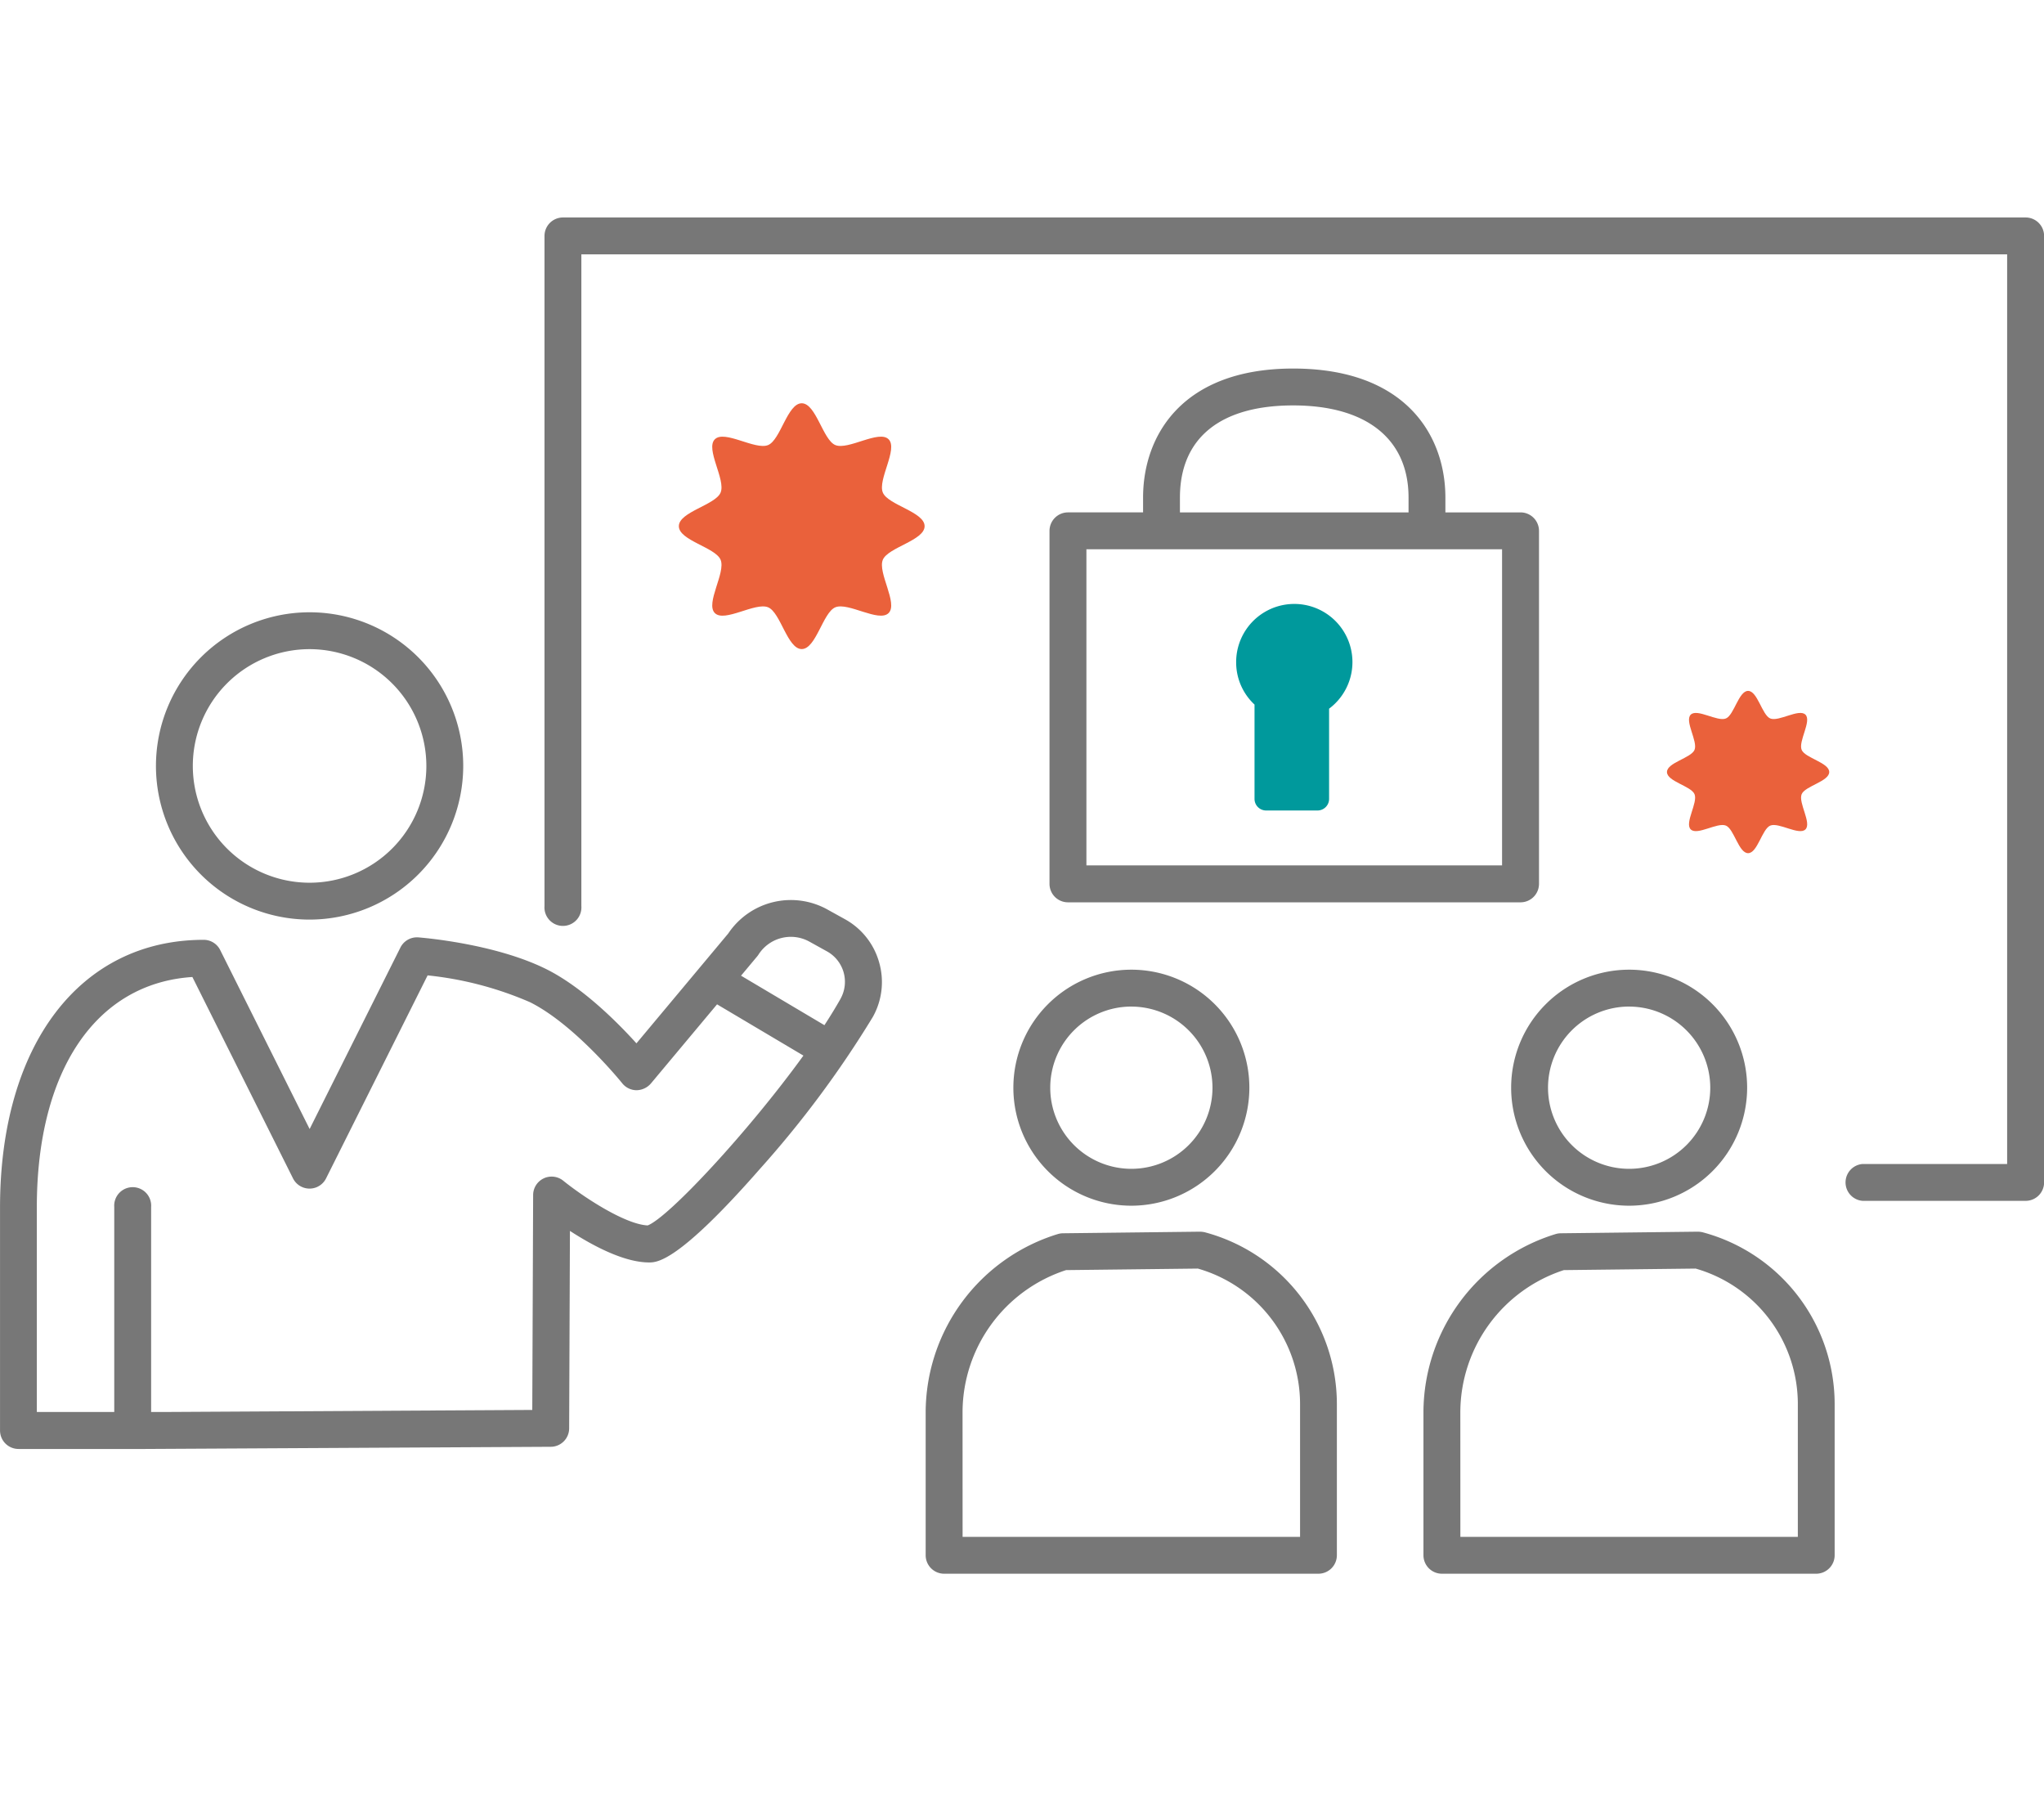 <svg xmlns="http://www.w3.org/2000/svg" width="188" height="165" viewBox="0 0 188 165">
  <g id="グループ_1961" data-name="グループ 1961" transform="translate(-789 -1603)">
    <g id="グループ_1712" data-name="グループ 1712" transform="translate(728 1603)" opacity="0">
      <rect id="長方形_38" data-name="長方形 38" width="188" height="165" transform="translate(61)" fill="#d8d8d8"/>
    </g>
    <g id="グループ_1956" data-name="グループ 1956" transform="translate(-432.2 1101.5)">
      <path id="パス_879" data-name="パス 879" d="M1401.724,611.939h-14.982a1.7,1.7,0,0,1,0-3.391h13.287V524.891H1268.891V584.83a1.7,1.7,0,1,1-3.391,0V523.2a1.7,1.7,0,0,1,1.7-1.7h134.528a1.7,1.7,0,0,1,1.7,1.7v87.047A1.7,1.7,0,0,1,1401.724,611.939Z" transform="translate(5.781)" fill="#777"/>
      <path id="パス_880" data-name="パス 880" d="M1248.019,581.881a14.131,14.131,0,1,1,14.131-14.131A14.146,14.146,0,0,1,1248.019,581.881Zm0-24.871a10.74,10.74,0,1,0,10.74,10.74A10.752,10.752,0,0,0,1248.019,557.01Z" transform="translate(1.656 4.191)" fill="#777"/>
      <path id="パス_881" data-name="パス 881" d="M1302.059,582.759a6.546,6.546,0,0,0-3.142-3.966l-1.625-.9a6.927,6.927,0,0,0-9.108,2.209l-8.446,10.105c-1.747-1.931-4.963-5.158-8.265-6.81-4.766-2.382-11.52-2.912-11.8-2.934a1.7,1.7,0,0,0-1.644.933l-8.35,16.692-8.228-16.463a1.694,1.694,0,0,0-1.516-.937c-11.379,0-18.732,9.661-18.732,24.611v20.513a1.7,1.7,0,0,0,1.7,1.7h11.644l37.316-.2a1.7,1.7,0,0,0,1.686-1.689l.072-18.165c2.093,1.357,4.974,2.9,7.276,2.9.726,0,2.655,0,10.156-8.554a94.57,94.57,0,0,0,10.412-14A6.547,6.547,0,0,0,1302.059,582.759Zm-21.287,24.194c-2.058-.094-5.838-2.555-7.774-4.117a1.7,1.7,0,0,0-2.762,1.314l-.079,19.773-33.919.189H1235.1V605.259a1.7,1.7,0,1,0-3.391,0v18.852h-7.122V605.294c0-12.606,5.452-20.613,14.308-21.187l9.259,18.528a1.7,1.7,0,0,0,3.033,0l9.344-18.677a31.771,31.771,0,0,1,9.423,2.469c4.128,2.064,8.436,7.4,8.479,7.457a1.7,1.7,0,0,0,1.306.635,1.784,1.784,0,0,0,1.319-.608l6.094-7.29,7.943,4.714C1289.989,598.393,1282.671,606.23,1280.772,606.953Zm17.73-20.828c-.431.765-.928,1.575-1.474,2.413l-7.67-4.552,1.493-1.786a1.9,1.9,0,0,0,.124-.171,3.526,3.526,0,0,1,4.671-1.175l1.624.9h0a3.2,3.2,0,0,1,1.232,4.367Z" transform="translate(0 7.245)" fill="#777"/>
      <g id="グループ_1951" data-name="グループ 1951" transform="translate(1306.344 590.682)">
        <path id="パス_882" data-name="パス 882" d="M1314.5,604.4a10.853,10.853,0,1,1,10.854-10.853A10.864,10.864,0,0,1,1314.5,604.4Zm0-18.314a7.461,7.461,0,1,0,7.462,7.461A7.469,7.469,0,0,0,1314.5,586.088Z" transform="translate(-1295.586 -582.697)" fill="#777"/>
        <g id="グループ_1950" data-name="グループ 1950" transform="translate(0 24.092)">
          <path id="パス_883" data-name="パス 883" d="M1332.642,635.464h-34.43a1.7,1.7,0,0,1-1.7-1.7V620.582a17.192,17.192,0,0,1,12.158-16.356,1.732,1.732,0,0,1,.469-.071l12.607-.147a2.226,2.226,0,0,1,.457.058,16.36,16.36,0,0,1,12.13,15.784v13.919A1.7,1.7,0,0,1,1332.642,635.464Zm-32.734-3.391h31.039V619.849a12.967,12.967,0,0,0-9.4-12.448l-12.122.141a13.782,13.782,0,0,0-9.521,13.039Z" transform="translate(-1296.516 -604.008)" fill="#777"/>
        </g>
      </g>
      <g id="グループ_1953" data-name="グループ 1953" transform="translate(1352.128 590.682)">
        <path id="パス_884" data-name="パス 884" d="M1355,604.4a10.853,10.853,0,1,1,10.854-10.853A10.864,10.864,0,0,1,1355,604.4Zm0-18.314a7.461,7.461,0,1,0,7.462,7.461A7.469,7.469,0,0,0,1355,586.088Z" transform="translate(-1336.086 -582.697)" fill="#777"/>
        <g id="グループ_1952" data-name="グループ 1952" transform="translate(0 24.092)">
          <path id="パス_885" data-name="パス 885" d="M1373.142,635.464h-34.43a1.7,1.7,0,0,1-1.7-1.7V620.582a17.192,17.192,0,0,1,12.158-16.356,1.732,1.732,0,0,1,.469-.071l12.607-.147a2.1,2.1,0,0,1,.457.058,16.36,16.36,0,0,1,12.13,15.784v13.919A1.7,1.7,0,0,1,1373.142,635.464Zm-32.734-3.391h31.039V619.849a12.968,12.968,0,0,0-9.4-12.448l-12.122.141a13.782,13.782,0,0,0-9.521,13.039Z" transform="translate(-1337.016 -604.008)" fill="#777"/>
        </g>
      </g>
      <g id="グループ_1955" data-name="グループ 1955" transform="translate(1317.733 535.394)">
        <path id="パス_886" data-name="パス 886" d="M1349.909,547.019H1343V545.66c0-5.738-3.679-11.87-14-11.87-10.179,0-13.806,6.132-13.806,11.87v1.359h-6.906a1.7,1.7,0,0,0-1.7,1.7V581.18a1.7,1.7,0,0,0,1.7,1.7h41.622a1.7,1.7,0,0,0,1.7-1.7V548.715A1.7,1.7,0,0,0,1349.909,547.019Zm-31.325-1.359c0-5.468,3.7-8.479,10.414-8.479,6.745,0,10.613,3.09,10.613,8.479v1.359h-21.027Zm29.629,33.824h-38.231V550.41h38.231Z" transform="translate(-1306.591 -533.79)" fill="#777"/>
        <g id="グループ_1954" data-name="グループ 1954" transform="translate(17.659 22.17)">
          <path id="パス_887" data-name="パス 887" d="M1331.277,558.183a4.282,4.282,0,1,0-6.875,3.388v9.173h4.728v-8.87A4.262,4.262,0,0,0,1331.277,558.183Z" transform="translate(-1322.147 -553.336)" fill="#00999c" stroke="#00999c" stroke-linecap="round" stroke-linejoin="round" stroke-width="1"/>
          <path id="パス_888" data-name="パス 888" d="M1329.2,571.375h-4.728a.565.565,0,0,1-.565-.565v-8.9a4.8,4.8,0,0,1-1.69-3.656,4.848,4.848,0,1,1,7.548,4v8.558A.565.565,0,0,1,1329.2,571.375Zm-4.162-1.13h3.6v-8.3a.564.564,0,0,1,.281-.489,3.675,3.675,0,0,0,1.865-3.2,3.717,3.717,0,1,0-5.964,2.939.566.566,0,0,1,.221.449Z" transform="translate(-1322.212 -553.401)" fill="#00999c" stroke="#00999c" stroke-linecap="round" stroke-linejoin="round" stroke-width="1"/>
        </g>
      </g>
      <path id="パス_889" data-name="パス 889" d="M1299.036,547.919c0,1.314-3.369,1.948-3.843,3.091-.491,1.185,1.423,4.011.531,4.9s-3.719-1.022-4.9-.53c-1.142.474-1.776,3.841-3.09,3.841s-1.948-3.368-3.091-3.841c-1.185-.492-4.011,1.423-4.9.53s1.022-3.719.53-4.9c-.474-1.143-3.841-1.777-3.841-3.091s3.368-1.948,3.841-3.091c.492-1.184-1.423-4.011-.53-4.9s3.718,1.022,4.9.531c1.143-.474,1.777-3.843,3.091-3.843s1.948,3.369,3.091,3.843c1.184.491,4.01-1.423,4.9-.531s-1.022,3.719-.531,4.9C1295.667,545.971,1299.036,546.605,1299.036,547.919Z" transform="translate(7.206 1.972)" fill="#ea613b"/>
      <path id="パス_890" data-name="パス 890" d="M1371.748,567.475c0,.867-2.224,1.285-2.536,2.039-.324.782.939,2.648.35,3.237s-2.455-.675-3.237-.35c-.754.313-1.172,2.536-2.039,2.536s-1.287-2.223-2.041-2.536c-.781-.324-2.646.939-3.235.35s.674-2.454.35-3.237c-.313-.754-2.536-1.172-2.536-2.039s2.223-1.285,2.536-2.039c.323-.782-.939-2.648-.35-3.237s2.454.675,3.235.35c.754-.312,1.174-2.536,2.041-2.536s1.285,2.224,2.039,2.536c.781.324,2.648-.939,3.237-.35s-.675,2.454-.35,3.237C1369.525,566.19,1371.748,566.608,1371.748,567.475Z" transform="translate(17.698 5.026)" fill="#ea613b"/>
    </g>
  </g>
</svg>
